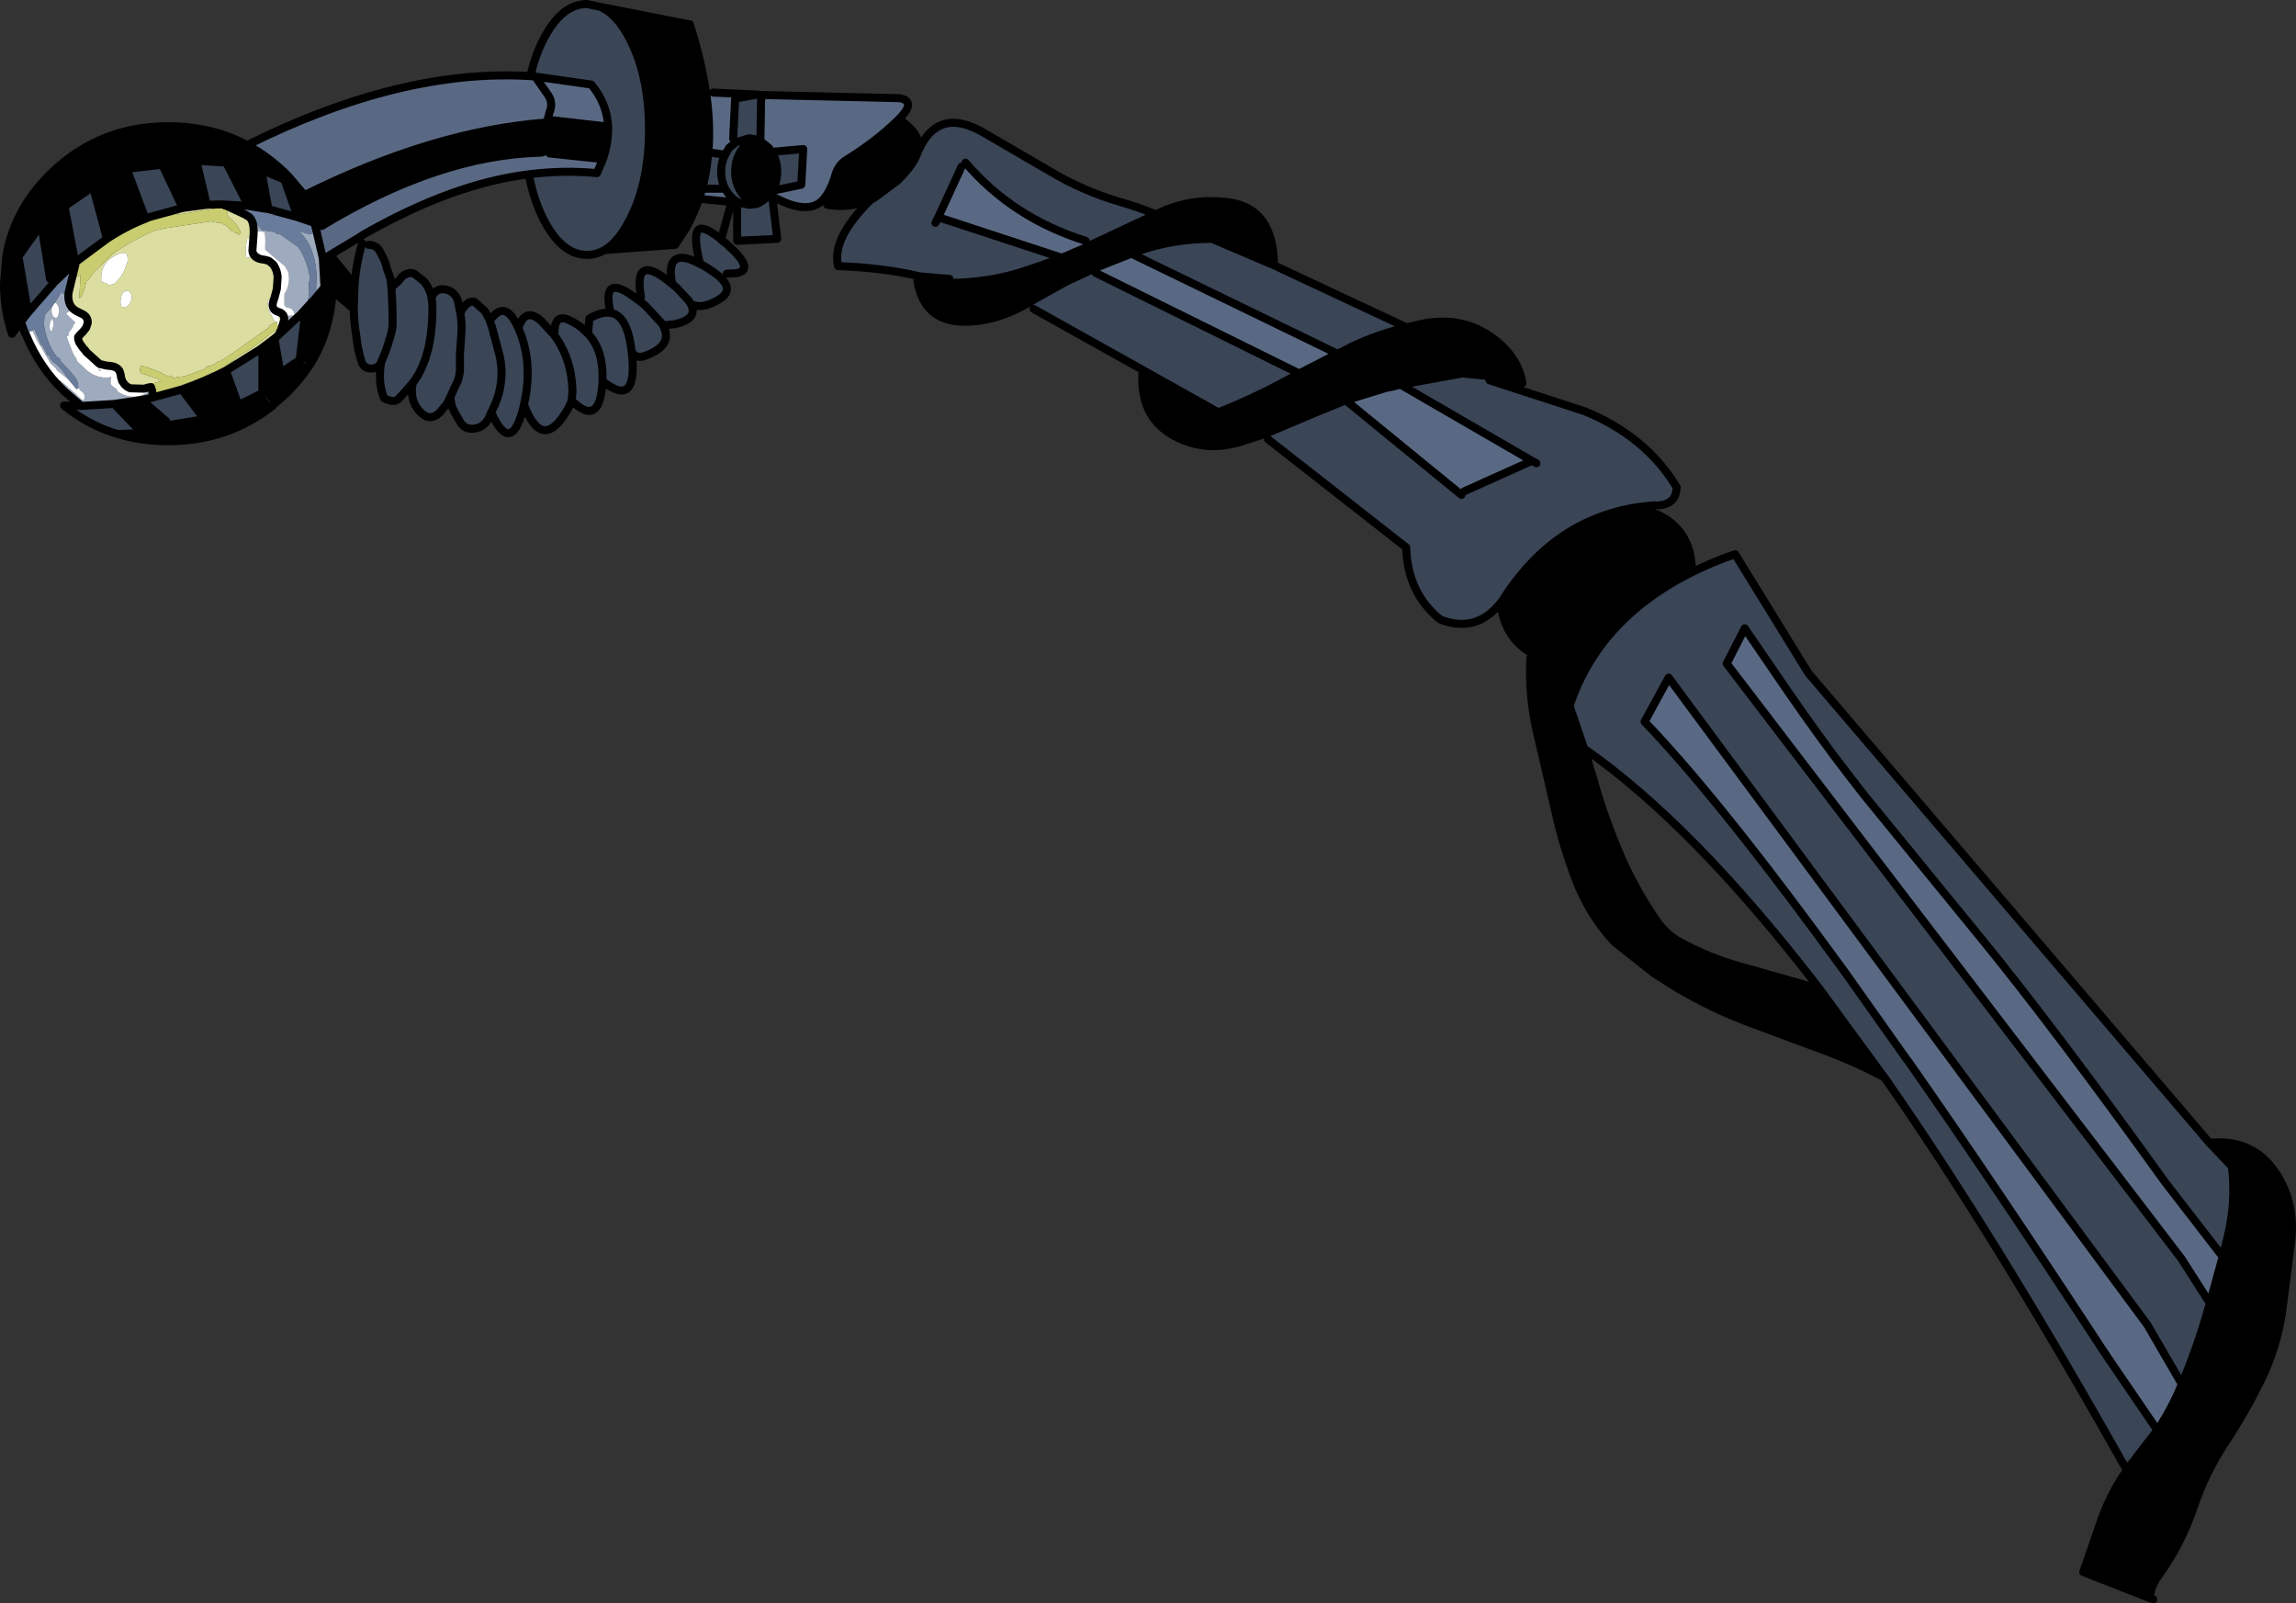 <?xml version="1.0" encoding="UTF-8" standalone="no"?>
<svg xmlns:xlink="http://www.w3.org/1999/xlink" height="200.05px" width="286.55px" xmlns="http://www.w3.org/2000/svg">
  <rect width="100%" height="100%" fill="#333333" stroke="none"/>
  <g transform="matrix(1.0, 0.0, 0.0, 1.0, 143.25, 100.0)">
    <path d="M31.55 -52.0 L39.25 -53.4 42.4 -53.1 42.6 -52.75 42.65 -52.55 46.5 -51.3 54.5 -48.7 Q62.2 -45.55 66.0 -39.2 65.95 -37.1 63.75 -36.95 L63.25 -36.95 62.65 -36.9 Q51.25 -35.85 44.5 -25.45 L44.35 -25.2 44.05 -24.8 Q41.0 -20.95 36.5 -22.7 32.4 -26.0 32.25 -31.7 L15.0 -45.2 14.75 -45.9 20.55 -48.35 24.7 -50.05 39.15 -38.25 39.5 -38.7 47.95 -42.5 31.55 -52.0 M32.3 -59.15 Q28.75 -58.3 25.55 -56.8 L23.7 -55.85 -2.05 -68.35 -1.4 -68.6 Q3.05 -70.2 8.0 -70.2 L15.75 -66.9 32.3 -59.15 M18.9 -53.4 L17.35 -52.55 Q13.2 -50.3 8.8 -48.55 L-0.65 -53.85 -14.25 -61.45 -14.7 -62.3 -14.15 -62.65 -10.1 -64.9 -6.75 -66.45 -6.5 -65.95 18.9 -53.4 M48.5 -42.2 L47.95 -42.5 48.5 -42.2 M67.9 -28.6 Q70.4 -29.85 73.3 -30.85 L82.45 -16.0 132.5 42.6 135.3 45.55 Q135.85 50.1 134.7 54.6 L134.15 56.8 127.0 47.55 Q112.9 27.95 103.9 16.95 L89.4 -0.8 87.35 -3.45 Q84.05 -7.7 79.7 -14.0 L74.5 -21.6 72.25 -17.2 129.0 57.05 132.55 62.6 132.15 64.0 Q130.85 68.45 129.05 72.7 L124.75 65.3 65.0 -15.45 62.0 -9.95 Q70.4 -1.2 83.15 16.05 L86.9 21.15 94.8 32.3 94.9 32.4 Q105.85 48.05 119.25 68.55 L119.5 68.9 119.75 69.3 126.0 78.45 123.75 81.35 121.65 82.5 Q105.7 54.15 91.95 34.45 L91.9 34.4 83.85 23.4 Q68.1 2.9 54.45 -6.6 L52.65 -11.9 52.7 -12.1 Q53.85 -15.5 55.8 -18.4 60.0 -24.65 67.9 -28.6 M-77.05 -90.5 Q-76.5 -92.95 -75.5 -94.95 -73.2 -99.5 -70.0 -99.5 L-68.35 -99.15 Q-66.2 -98.25 -64.55 -94.95 -62.25 -90.35 -62.25 -83.85 -62.25 -77.35 -64.55 -72.8 -66.0 -69.85 -67.8 -68.8 -68.85 -68.2 -70.0 -68.2 -73.2 -68.2 -75.5 -72.8 -76.7 -75.25 -77.25 -78.25 -72.95 -78.8 -68.75 -78.4 L-68.0 -80.15 Q-67.3 -82.3 -67.35 -84.2 -67.5 -87.1 -69.45 -89.45 L-76.45 -90.45 -77.05 -90.5 M-48.75 -88.2 L-48.25 -88.15 -48.35 -82.4 -48.45 -82.45 -48.85 -82.6 -49.75 -82.75 -51.4 -82.25 -49.75 -82.75 -48.85 -82.6 Q-49.8 -82.35 -50.5 -81.55 -51.5 -80.3 -51.5 -78.6 -51.5 -76.9 -50.5 -75.7 -49.8 -74.85 -48.85 -74.55 L-49.75 -74.45 -51.0 -74.7 -49.75 -74.45 -48.85 -74.55 Q-48.0 -74.85 -47.3 -75.7 L-46.95 -76.1 -46.25 -70.2 -51.25 -69.95 -51.25 -74.7 -51.0 -74.7 -51.25 -74.85 Q-51.8 -75.15 -52.25 -75.7 L-52.7 -76.35 -52.75 -76.45 -55.6 -76.45 Q-55.05 -78.6 -54.85 -80.95 L-54.5 -80.95 -52.75 -80.7 -52.25 -81.55 -51.4 -82.25 -51.75 -82.7 -51.5 -87.7 -48.75 -88.2 M-28.7 -81.05 L-28.65 -81.15 Q-26.3 -86.45 -21.15 -83.8 L-20.75 -83.6 -12.25 -78.65 Q-8.15 -76.2 -3.6 -74.85 -1.15 -74.15 1.0 -73.25 L-6.9 -69.55 -7.4 -69.3 -7.75 -69.95 Q-16.85 -72.8 -22.75 -79.7 L-23.25 -79.2 -26.15 -72.9 -26.5 -72.2 -26.15 -72.9 -10.75 -67.85 Q-13.15 -66.9 -15.65 -66.1 -19.85 -64.75 -24.7 -64.7 L-24.75 -65.2 -28.25 -65.5 -28.6 -65.55 Q-33.1 -66.6 -38.65 -66.8 -39.5 -70.25 -34.55 -75.1 L-34.15 -75.3 -31.25 -77.45 Q-29.2 -79.45 -28.7 -81.05 M-117.45 -74.45 L-118.75 -79.95 -115.0 -79.7 -112.25 -74.3 -115.5 -74.5 -117.45 -74.45 M-109.75 -73.9 L-110.65 -78.8 -107.75 -77.6 -106.1 -72.9 -109.75 -73.9 M-139.75 -61.0 L-140.95 -68.0 -138.1 -72.0 -137.0 -65.2 -136.45 -64.8 -139.75 -61.0 M-133.55 -67.5 L-134.0 -67.95 -135.2 -74.25 -131.65 -76.7 -129.9 -70.2 -133.55 -67.5 M-125.1 -72.7 L-127.25 -78.45 -127.3 -78.95 -123.0 -79.45 -120.45 -74.05 -124.65 -72.9 -125.1 -72.7 M-108.45 -58.25 L-105.75 -60.75 -105.25 -60.2 -105.85 -55.1 -108.25 -53.45 -109.0 -57.75 -108.65 -58.05 -108.45 -58.25 M-115.05 -53.75 L-110.8 -56.4 -110.5 -55.95 -110.5 -50.95 -113.5 -49.45 -115.05 -53.75 M-99.1 -61.45 L-99.0 -64.45 Q-98.8 -67.1 -98.05 -69.65 L-97.25 -69.45 Q-96.3 -69.45 -95.85 -68.65 L-95.65 -68.25 Q-95.15 -67.4 -94.95 -66.45 L-94.7 -65.75 -94.5 -65.2 -94.5 -65.1 -94.4 -64.15 -93.5 -64.95 -93.3 -65.2 Q-92.85 -65.85 -92.0 -65.95 L-91.55 -65.85 -90.35 -64.9 Q-89.6 -64.0 -89.4 -62.9 -88.95 -63.8 -88.25 -63.9 -87.0 -64.0 -86.3 -62.95 L-86.1 -62.45 -85.9 -61.45 -85.8 -60.9 Q-85.5 -61.75 -84.75 -62.25 L-84.45 -62.35 -84.05 -62.35 -82.75 -61.2 -82.2 -60.2 -81.75 -60.45 Q-80.1 -62.45 -78.6 -59.15 L-78.55 -59.1 Q-77.65 -61.8 -75.6 -59.85 L-74.05 -58.15 Q-74.15 -61.0 -72.2 -60.05 -71.35 -59.65 -70.65 -59.1 L-69.85 -58.35 -69.7 -60.25 Q-68.15 -61.15 -67.05 -60.95 -68.3 -66.3 -63.6 -62.55 L-63.25 -62.95 Q-64.3 -68.7 -59.35 -64.55 -59.9 -67.2 -58.8 -67.7 -57.9 -68.15 -55.95 -67.1 L-55.9 -67.1 -55.1 -66.65 -54.8 -66.45 -55.6 -67.9 -55.7 -68.7 -55.85 -68.9 -56.15 -69.25 Q-56.3 -69.9 -56.1 -70.55 L-55.55 -71.15 -54.8 -71.1 -54.5 -70.6 -54.05 -70.6 -53.45 -70.3 -53.25 -70.15 -53.25 -70.1 -53.3 -70.15 -53.45 -70.3 -53.3 -70.15 -53.25 -70.1 -53.25 -70.15 Q-52.3 -69.55 -51.7 -68.75 L-52.05 -69.05 -52.45 -69.45 -53.25 -70.1 -52.45 -69.45 -52.05 -69.05 -51.7 -68.75 Q-51.1 -67.85 -50.95 -66.65 -50.9 -66.25 -51.2 -65.95 L-51.25 -65.9 -51.5 -65.9 -52.55 -65.85 -53.7 -65.85 -53.9 -66.05 -54.2 -66.05 Q-51.25 -64.0 -53.5 -62.65 -55.7 -61.3 -57.05 -62.1 -56.05 -60.2 -59.05 -59.55 L-60.5 -59.4 -60.65 -59.65 -62.65 -61.8 -63.55 -62.55 -63.6 -62.55 -63.55 -62.55 -62.65 -61.8 -60.65 -59.65 -60.5 -59.4 Q-59.15 -56.9 -62.75 -55.6 -63.8 -55.2 -64.4 -56.05 L-64.45 -56.4 -64.5 -56.75 -64.4 -56.05 Q-63.6 -48.9 -68.05 -52.45 -68.35 -46.55 -71.9 -50.0 L-71.8 -51.2 Q-71.9 -55.2 -74.05 -58.15 -71.9 -55.2 -71.8 -51.2 L-71.9 -50.0 -72.25 -49.2 Q-75.5 -43.3 -77.85 -49.5 -79.4 -42.9 -81.95 -48.55 L-82.1 -48.15 Q-82.8 -46.45 -84.5 -46.5 -85.4 -46.55 -85.9 -47.5 L-86.4 -48.35 -86.85 -49.25 -87.05 -50.45 -86.95 -50.7 -86.85 -50.9 -87.05 -50.45 -87.45 -49.65 -88.35 -48.55 Q-89.65 -47.25 -90.95 -48.75 -92.15 -50.15 -91.75 -52.2 L-92.8 -51.0 -93.4 -50.35 Q-93.85 -49.85 -94.5 -50.0 L-95.0 -50.15 -95.3 -50.3 Q-96.1 -52.1 -95.7 -54.75 L-95.65 -54.9 -95.25 -55.85 Q-94.75 -57.15 -94.4 -58.5 -94.25 -59.05 -94.25 -59.7 -94.25 -61.95 -94.4 -64.15 -94.25 -61.95 -94.25 -59.7 -94.25 -59.05 -94.4 -58.5 -94.75 -57.15 -95.25 -55.85 L-95.7 -54.75 Q-96.15 -53.85 -97.25 -54.05 -97.95 -54.2 -98.15 -54.95 L-98.35 -55.65 -98.6 -56.75 -98.8 -58.2 -98.95 -59.2 -99.05 -60.2 -99.1 -61.45 M-128.6 -45.85 Q-132.25 -46.95 -135.25 -49.4 L-133.1 -49.35 -129.0 -49.6 -125.5 -45.95 -128.6 -45.85 M-89.4 -62.9 L-89.4 -62.85 -89.3 -62.2 Q-89.2 -59.4 -89.75 -56.7 L-90.15 -55.25 -90.6 -54.15 Q-91.05 -53.1 -91.75 -52.2 -91.05 -53.1 -90.6 -54.15 L-90.15 -55.25 -89.75 -56.7 Q-89.2 -59.4 -89.3 -62.2 L-89.4 -62.85 -89.4 -62.9 M-85.8 -60.9 Q-85.6 -59.85 -85.65 -58.7 L-85.85 -55.7 -85.85 -54.45 Q-85.75 -52.95 -86.5 -51.7 L-86.85 -50.9 -86.5 -51.7 Q-85.75 -52.95 -85.85 -54.45 L-85.85 -55.7 -85.65 -58.7 Q-85.6 -59.85 -85.8 -60.9 M-82.2 -60.2 L-81.85 -59.2 -81.05 -56.2 Q-80.65 -54.85 -80.65 -53.45 -80.7 -50.9 -81.85 -48.75 L-81.95 -48.55 -81.85 -48.75 Q-80.7 -50.9 -80.65 -53.45 -80.65 -54.85 -81.05 -56.2 L-81.85 -59.2 -82.2 -60.2 M-78.55 -59.1 L-78.55 -59.05 Q-76.7 -54.8 -77.8 -49.8 L-77.85 -49.55 -77.85 -49.5 -77.85 -49.55 -77.8 -49.8 Q-76.7 -54.8 -78.55 -59.05 L-78.55 -59.1 M-124.05 -50.45 L-120.55 -51.4 -117.75 -47.7 -122.25 -46.95 -122.5 -47.45 -125.6 -50.1 -124.15 -50.4 -124.05 -50.45 M-52.75 -80.7 Q-53.25 -79.75 -53.25 -78.6 -53.25 -77.4 -52.75 -76.45 -53.25 -77.4 -53.25 -78.6 -53.25 -79.75 -52.75 -80.7 M-46.95 -81.05 L-43.0 -81.4 -43.25 -76.95 -46.15 -76.35 -46.9 -76.2 Q-46.25 -77.25 -46.25 -78.6 -46.25 -80.0 -46.95 -81.05 M-59.35 -64.55 L-58.8 -64.1 -57.35 -62.55 -57.05 -62.1 -57.35 -62.55 -58.8 -64.1 -59.35 -64.55 M-69.85 -58.35 Q-67.95 -56.3 -68.05 -52.7 L-68.05 -52.45 -68.05 -52.7 Q-67.95 -56.3 -69.85 -58.35 M-67.05 -60.95 L-66.95 -60.95 Q-65.05 -60.55 -64.5 -56.75 -65.05 -60.55 -66.95 -60.95 L-67.05 -60.95 M-51.5 -65.9 L-51.2 -65.95 -51.5 -65.9 M-54.2 -66.05 L-54.8 -66.45 -54.2 -66.05" fill="#3a4556" fill-rule="evenodd" stroke="none"/>
    <path d="M46.5 -51.3 L42.65 -52.55 42.6 -52.75 42.4 -53.1 39.25 -53.4 31.55 -52.0 31.45 -52.0 31.3 -51.95 30.55 -51.75 29.75 -51.6 24.7 -50.05 20.55 -48.35 14.75 -45.9 11.7 -44.9 Q6.85 -43.4 2.8 -45.9 -1.1 -48.35 -0.65 -53.85 L8.8 -48.55 Q13.2 -50.3 17.35 -52.55 L18.9 -53.4 23.65 -55.85 23.7 -55.85 25.55 -56.8 Q28.75 -58.3 32.3 -59.15 L32.75 -58.95 34.45 -59.65 Q39.55 -60.6 43.4 -57.55 46.25 -55.3 46.75 -52.2 L46.5 -51.3 M1.0 -73.25 L1.3 -73.4 Q5.5 -75.4 10.2 -74.75 15.7 -73.95 15.75 -66.9 L8.0 -70.2 Q3.05 -70.2 -1.4 -68.6 L-2.05 -68.35 -6.7 -66.5 -6.75 -66.45 -10.1 -64.9 -14.15 -62.65 -14.7 -62.3 Q-18.75 -59.9 -22.75 -59.85 -27.9 -59.8 -28.75 -64.95 L-28.6 -65.55 -28.25 -65.5 -24.75 -65.2 -24.7 -64.7 Q-19.85 -64.75 -15.65 -66.1 -13.15 -66.9 -10.75 -67.85 L-10.35 -68.0 -7.45 -69.25 -7.4 -69.3 -6.9 -69.55 1.0 -73.25 M132.5 42.6 Q137.85 42.05 140.7 46.25 143.25 50.0 142.7 54.85 L141.55 63.8 Q140.9 68.15 138.95 72.15 136.9 76.35 134.3 80.25 131.9 83.95 130.5 88.15 128.9 92.8 126.1 96.65 125.2 97.85 125.05 99.4 L116.75 96.15 119.05 89.5 Q120.25 86.2 122.2 83.45 L123.75 81.35 126.0 78.45 Q127.65 76.0 128.8 73.3 L128.95 72.95 129.05 72.7 Q130.85 68.45 132.15 64.0 L132.55 62.6 133.0 63.3 132.55 62.6 134.15 56.8 134.7 54.6 Q135.85 50.1 135.3 45.55 L132.5 42.6 M62.75 -36.2 L63.3 -35.95 Q67.8 -34.0 67.9 -28.95 L67.9 -28.6 Q60.0 -24.65 55.8 -18.4 53.85 -15.5 52.7 -12.1 L52.65 -11.9 54.45 -6.6 55.6 -2.8 Q56.9 1.8 58.75 6.2 60.6 10.6 63.35 14.65 64.45 16.3 66.0 17.3 70.3 19.7 74.9 20.85 L83.85 23.4 91.9 34.4 91.95 34.45 Q87.95 32.3 83.3 30.65 L74.55 27.4 Q70.2 25.7 66.1 23.3 L63.25 21.5 58.25 17.55 Q55.05 14.1 53.4 9.7 51.8 5.5 50.85 1.2 L48.65 -8.3 Q47.5 -13.0 47.75 -17.95 L48.0 -18.45 Q44.45 -20.45 44.05 -24.8 L44.35 -25.2 44.5 -25.45 Q51.25 -35.85 62.65 -36.9 L62.75 -36.2 M55.0 -18.95 Q52.4 -16.6 49.1 -17.95 L48.0 -18.45 49.1 -17.95 Q52.4 -16.6 55.0 -18.95 M135.25 58.3 L134.15 56.8 135.25 58.3 M-68.35 -99.15 L-57.15 -96.95 Q-55.7 -92.35 -55.1 -88.25 -54.55 -84.35 -54.85 -80.95 -55.05 -78.6 -55.6 -76.45 L-56.0 -75.2 Q-56.65 -73.35 -57.55 -71.65 L-59.0 -69.45 -67.8 -68.8 Q-66.0 -69.85 -64.55 -72.8 -62.25 -77.35 -62.25 -83.85 -62.25 -90.35 -64.55 -94.95 -66.2 -98.25 -68.35 -99.15 M-31.05 -85.15 L-31.0 -85.1 Q-28.15 -83.15 -28.65 -81.15 L-28.7 -81.05 Q-29.2 -79.45 -31.25 -77.45 L-34.15 -75.3 -34.55 -75.1 Q-37.15 -73.95 -40.0 -74.45 L-40.6 -75.0 Q-39.55 -76.15 -38.95 -78.3 -38.6 -79.45 -37.55 -80.1 -33.9 -82.35 -31.25 -84.95 L-31.05 -85.15 M-112.25 -74.3 L-115.0 -79.7 -118.75 -79.95 -117.45 -74.45 -120.45 -74.05 -123.0 -79.45 -127.3 -78.95 -127.25 -78.45 -125.1 -72.7 Q-127.55 -71.75 -129.9 -70.2 L-131.65 -76.7 -135.2 -74.25 -134.0 -67.95 -133.55 -67.5 -134.45 -66.7 -136.45 -64.8 -137.0 -65.2 -138.1 -72.0 -140.95 -68.0 -139.75 -61.0 -140.65 -59.85 -141.75 -58.35 Q-142.75 -61.3 -142.75 -64.6 L-142.45 -68.15 Q-141.4 -74.05 -136.75 -78.5 -130.75 -84.25 -122.25 -84.25 -116.8 -84.25 -112.4 -81.9 -109.9 -80.55 -107.75 -78.5 L-107.25 -78.0 -105.25 -75.65 Q-103.95 -73.85 -103.1 -71.8 -103.95 -73.85 -105.25 -75.65 -89.3 -83.6 -75.25 -84.7 L-75.2 -84.65 -74.45 -83.95 Q-74.45 -84.5 -75.0 -84.55 L-75.0 -84.65 -74.9 -85.05 -74.8 -85.05 -67.35 -84.2 Q-67.3 -82.3 -68.0 -80.15 L-74.65 -80.85 -74.9 -81.35 Q-75.2 -81.05 -75.75 -80.95 -88.5 -80.65 -103.1 -71.8 L-103.95 -72.15 -104.0 -72.15 -104.05 -72.2 -106.1 -72.9 -107.75 -77.6 -110.65 -78.8 -109.75 -73.9 -112.25 -74.3 M-104.2 -62.4 L-102.75 -64.15 -102.95 -67.6 -102.05 -68.2 -99.0 -64.45 -99.1 -61.45 -101.75 -63.7 Q-102.0 -58.65 -104.55 -54.5 L-105.85 -55.1 -105.25 -60.2 -105.75 -60.75 -104.25 -62.4 -104.2 -62.4 M-102.75 -64.15 L-102.7 -64.2 -101.75 -65.45 -101.75 -64.6 -101.75 -63.8 -101.75 -63.7 -101.75 -63.8 -101.75 -64.6 -101.75 -65.45 -102.7 -64.2 -102.75 -64.15 M-120.55 -51.4 Q-117.7 -52.4 -115.05 -53.75 L-113.5 -49.45 -110.5 -50.95 -110.5 -55.95 -110.8 -56.4 -109.0 -57.75 -108.25 -53.45 -105.85 -55.1 -104.65 -54.4 Q-105.9 -52.45 -107.75 -50.7 L-109.2 -49.45 -110.5 -50.95 -109.25 -49.35 Q-114.75 -45.0 -122.05 -44.95 L-122.25 -44.95 -122.4 -44.95 -122.65 -44.95 Q-125.8 -45.0 -128.6 -45.85 L-125.5 -45.95 -129.0 -49.6 -125.6 -50.1 -122.5 -47.45 -122.25 -46.95 -117.75 -47.7 -120.55 -51.4 M-48.85 -82.6 L-48.45 -82.45 -48.35 -82.4 -47.3 -81.55 -46.95 -81.05 Q-46.25 -80.0 -46.25 -78.6 -46.25 -77.25 -46.9 -76.2 L-46.95 -76.1 -47.3 -75.7 Q-48.0 -74.85 -48.85 -74.55 -49.8 -74.85 -50.5 -75.7 -51.5 -76.9 -51.5 -78.6 -51.5 -80.3 -50.5 -81.55 -49.8 -82.35 -48.85 -82.6 M-74.45 -83.95 L-74.6 -82.7 -74.6 -82.45 Q-74.55 -81.75 -74.9 -81.35 -74.55 -81.75 -74.6 -82.45 L-74.6 -82.7 -74.45 -83.95" fill="#000000" fill-rule="evenodd" stroke="none"/>
    <path d="M23.7 -55.85 L23.65 -55.85 18.9 -53.4 -6.5 -65.95 -6.75 -66.45 -6.7 -66.5 -2.05 -68.35 23.7 -55.85 M24.7 -50.05 L29.75 -51.6 30.55 -51.75 31.3 -51.95 31.45 -52.0 31.55 -52.0 47.95 -42.5 39.5 -38.7 39.15 -38.25 24.7 -50.05 M126.0 78.45 L119.75 69.3 119.5 68.9 119.25 68.55 Q105.85 48.05 94.9 32.4 L94.8 32.3 86.9 21.15 83.15 16.05 Q70.4 -1.2 62.0 -9.95 L65.0 -15.45 124.75 65.3 129.05 72.7 128.95 72.95 128.8 73.3 Q127.65 76.0 126.0 78.45 M132.55 62.6 L129.0 57.05 72.25 -17.2 74.5 -21.6 79.7 -14.0 Q84.05 -7.7 87.35 -3.45 L89.4 -0.8 103.9 16.95 Q112.9 27.95 127.0 47.55 L134.15 56.8 132.55 62.6 M-55.1 -88.25 L-54.25 -88.45 -48.75 -88.2 -51.5 -87.7 -51.75 -82.7 -51.4 -82.25 -52.25 -81.55 -52.75 -80.7 -54.5 -80.95 -54.85 -80.95 Q-54.55 -84.35 -55.1 -88.25 M-48.25 -88.15 L-31.0 -87.75 Q-28.95 -87.4 -30.8 -85.4 L-31.05 -85.15 -31.25 -84.95 Q-33.9 -82.35 -37.55 -80.1 -38.6 -79.45 -38.95 -78.3 -39.55 -76.15 -40.6 -75.0 -42.5 -73.1 -46.75 -75.45 L-46.15 -76.35 -43.25 -76.95 -43.0 -81.4 -46.95 -81.05 -47.3 -81.55 -48.35 -82.4 -48.25 -88.15 M-7.4 -69.3 L-7.45 -69.25 -10.35 -68.0 -10.75 -67.85 -26.15 -72.9 -23.25 -79.2 -22.75 -79.7 Q-16.85 -72.8 -7.75 -69.95 L-7.4 -69.3 M-105.25 -75.65 L-107.25 -78.0 -107.75 -78.5 Q-109.9 -80.55 -112.4 -81.9 -93.1 -91.5 -77.05 -90.5 L-76.45 -90.45 -69.45 -89.45 Q-67.5 -87.1 -67.35 -84.2 L-74.8 -85.05 -74.7 -85.9 Q-74.15 -87.1 -74.85 -88.15 L-76.45 -90.45 -74.85 -88.15 Q-74.15 -87.1 -74.7 -85.9 L-74.9 -85.05 -75.0 -84.65 -75.25 -84.7 Q-89.3 -83.6 -105.25 -75.65 M-103.0 -67.95 L-103.85 -71.6 -103.1 -71.8 Q-88.5 -80.65 -75.75 -80.95 -75.2 -81.05 -74.9 -81.35 L-74.65 -80.85 -68.0 -80.15 -68.75 -78.4 Q-72.95 -78.8 -77.25 -78.25 -86.75 -77.1 -97.95 -70.7 L-98.0 -70.65 -98.25 -70.5 -98.3 -70.45 -102.05 -68.2 -103.0 -67.95 M-51.95 -74.8 L-56.0 -75.2 -55.6 -76.45 -52.75 -76.45 -52.7 -76.35 -52.25 -75.7 Q-51.8 -75.15 -51.25 -74.85 L-51.25 -74.7 -51.95 -74.8 M-75.2 -84.65 L-75.0 -84.55 Q-74.45 -84.5 -74.45 -83.95 L-75.2 -84.65" fill="#5a6983" fill-rule="evenodd" stroke="none"/>
    <path d="M-134.45 -66.7 L-133.55 -67.5 -129.9 -70.2 Q-127.55 -71.75 -125.1 -72.7 L-124.65 -72.9 -124.8 -72.8 -129.9 -69.8 -131.95 -68.2 -132.85 -67.2 -132.9 -67.35 -133.05 -67.4 -133.15 -67.1 -133.15 -66.9 -133.2 -66.9 -133.25 -66.85 -133.35 -66.8 Q-134.2 -66.3 -133.85 -65.45 L-133.7 -65.45 -133.3 -65.65 -133.2 -65.7 -133.35 -62.8 -133.1 -62.9 -132.7 -64.0 -132.45 -64.95 -132.4 -64.95 -132.25 -65.05 -131.55 -66.0 -129.15 -68.35 Q-126.7 -70.05 -124.0 -71.2 L-122.8 -71.5 -116.8 -72.4 -116.75 -72.4 -116.7 -72.3 -115.5 -72.15 -115.35 -72.0 Q-114.75 -71.8 -114.45 -71.2 L-114.3 -71.2 -114.25 -71.25 -114.2 -71.25 -113.95 -70.95 -113.8 -70.95 -113.75 -70.95 -113.75 -71.0 -113.65 -70.9 -113.5 -70.7 -113.25 -70.8 -113.25 -71.15 Q-113.85 -72.35 -114.95 -73.1 L-114.9 -73.15 -114.85 -73.15 -114.85 -73.35 Q-114.75 -73.75 -114.95 -74.1 L-115.15 -74.15 -115.25 -74.15 -121.2 -73.2 -121.3 -73.35 -121.4 -73.4 Q-121.95 -73.05 -122.6 -73.05 L-122.65 -73.1 -122.7 -73.2 -124.45 -72.7 -124.5 -72.75 -124.55 -72.85 -124.65 -72.9 -120.45 -74.05 -117.45 -74.45 -115.5 -74.5 -115.15 -74.35 -114.95 -74.3 -112.6 -73.2 -112.3 -73.0 -112.25 -73.0 Q-111.5 -72.5 -111.6 -70.75 L-111.75 -68.7 Q-111.65 -67.7 -110.25 -67.6 L-109.7 -67.45 -109.05 -66.85 Q-108.65 -66.2 -108.6 -65.45 L-108.7 -63.95 -109.0 -63.45 -109.0 -63.0 -109.0 -62.8 -109.05 -62.7 -109.2 -62.2 Q-109.35 -61.35 -108.55 -61.1 -107.65 -60.85 -107.8 -60.0 L-108.15 -58.9 -108.45 -58.25 -108.65 -58.05 -109.0 -57.75 -110.8 -56.4 -115.05 -53.75 Q-117.7 -52.4 -120.55 -51.4 L-124.05 -50.45 -124.25 -51.2 -124.4 -51.7 -124.45 -51.7 -124.75 -51.65 -125.25 -51.5 -127.0 -51.55 -127.75 -52.35 -127.95 -52.4 -128.0 -52.45 -128.15 -52.95 -128.2 -53.3 -128.3 -53.75 -128.35 -53.75 Q-128.65 -54.2 -129.25 -54.3 L-129.5 -54.35 -129.7 -54.35 -129.9 -54.45 -130.0 -54.4 -130.05 -54.4 -130.25 -54.65 -130.8 -54.9 -131.8 -55.85 -132.4 -56.4 -133.5 -57.85 -133.5 -57.95 -133.2 -58.3 -132.9 -58.6 -132.85 -58.45 -132.7 -58.45 -132.65 -58.45 -132.5 -59.1 -132.3 -59.7 Q-132.25 -60.5 -133.05 -60.85 L-133.45 -61.05 Q-134.9 -61.65 -134.7 -63.45 L-133.85 -66.95 -134.45 -66.7 M-108.55 -59.15 Q-108.0 -60.6 -109.4 -61.7 L-109.45 -62.55 -109.85 -62.55 -109.8 -61.6 -109.6 -61.1 -108.9 -59.8 -109.55 -59.4 -109.65 -59.3 -109.75 -59.1 -114.4 -55.8 -115.75 -54.95 -116.05 -54.9 Q-116.6 -54.35 -117.4 -54.3 L-117.75 -53.95 -118.85 -53.55 Q-120.0 -53.0 -121.15 -52.95 L-121.35 -52.9 -121.65 -52.8 -121.8 -53.1 -121.9 -53.15 Q-122.1 -52.95 -122.3 -53.05 -123.9 -53.95 -125.65 -54.4 L-125.65 -54.35 -125.8 -54.05 -125.75 -53.65 -125.7 -53.45 -124.95 -53.2 -124.85 -53.15 -123.5 -52.7 -123.4 -52.65 -123.15 -52.45 -123.4 -52.4 -124.2 -52.15 -124.25 -52.15 -124.25 -52.05 -124.2 -51.3 -123.9 -51.15 Q-123.4 -50.75 -122.6 -51.15 L-121.15 -51.75 -117.65 -53.0 -117.25 -53.4 -116.45 -53.55 -114.25 -54.9 -113.75 -55.4 Q-111.4 -56.7 -109.4 -58.45 L-108.65 -58.9 -108.6 -59.0 -108.55 -59.15 M-111.7 -70.2 L-112.4 -70.2 Q-112.7 -69.0 -112.5 -67.8 L-112.05 -67.9 -112.05 -68.25 -112.0 -68.35 -112.0 -68.4 -111.75 -69.8 -111.7 -70.2 M-127.15 -63.7 L-127.55 -63.7 -127.9 -63.5 Q-128.4 -62.65 -128.1 -61.7 L-127.5 -61.7 -127.25 -61.9 Q-126.4 -62.8 -127.15 -63.7 M-127.9 -68.45 L-128.35 -68.35 Q-130.85 -67.4 -130.6 -64.8 L-129.9 -64.65 -129.75 -64.45 -129.45 -64.45 -129.2 -64.55 -129.05 -64.55 -129.0 -64.6 Q-127.95 -65.5 -127.55 -66.75 L-127.5 -66.85 Q-127.15 -67.6 -127.45 -68.35 L-127.55 -68.4 -127.9 -68.45" fill="#dbdea0" fill-rule="evenodd" stroke="none"/>
    <path d="M-112.25 -74.3 L-109.75 -73.9 -106.1 -72.9 -104.05 -72.2 -104.0 -72.15 -103.85 -71.6 -103.0 -67.95 -102.95 -67.6 -102.75 -64.15 -104.2 -62.4 -104.2 -62.5 Q-103.7 -63.35 -103.8 -64.25 L-103.75 -65.15 Q-103.7 -67.1 -104.4 -68.9 -104.95 -70.25 -106.0 -71.2 L-104.75 -70.8 -104.3 -70.85 -104.25 -70.9 -104.2 -71.1 -104.15 -71.45 -104.25 -71.75 -104.3 -71.85 -105.35 -72.25 Q-107.2 -73.1 -109.25 -73.15 L-112.4 -74.15 -112.4 -74.1 -112.55 -73.8 -112.55 -73.6 -112.45 -73.2 -112.6 -73.2 -114.95 -74.3 -115.0 -74.35 -115.15 -74.4 -115.15 -74.35 -115.5 -74.5 -112.25 -74.3 M-140.65 -59.85 L-139.75 -61.0 -136.45 -64.8 -134.45 -66.7 -133.85 -66.95 -134.7 -63.45 Q-134.9 -61.65 -133.45 -61.05 L-133.05 -60.85 Q-132.25 -60.5 -132.3 -59.7 L-132.5 -59.1 -132.9 -58.6 -133.2 -58.3 -133.5 -57.95 -133.2 -58.65 -132.5 -59.8 -132.5 -59.9 -132.5 -59.95 -132.5 -60.05 -132.65 -60.15 Q-133.45 -60.8 -134.35 -61.15 L-134.65 -61.15 -135.0 -60.9 -134.8 -60.65 -133.85 -59.75 -134.0 -59.55 -134.15 -59.45 -134.15 -59.4 -134.15 -59.3 -134.15 -59.2 -134.45 -58.8 -134.65 -58.55 -134.65 -58.45 -134.65 -58.2 -134.9 -58.0 -134.8 -57.6 -134.2 -56.05 -134.0 -55.65 -133.75 -55.3 -133.65 -55.0 -133.6 -54.9 -132.85 -54.2 Q-131.35 -52.6 -129.35 -52.95 L-129.45 -52.6 -129.45 -52.05 -129.25 -51.85 -128.65 -51.4 -128.65 -51.3 -128.65 -51.2 Q-126.75 -49.9 -124.9 -51.0 -125.35 -51.4 -126.05 -51.3 -127.3 -51.1 -128.25 -52.15 L-128.2 -53.0 -128.2 -53.3 -128.15 -52.95 -128.0 -52.45 -127.95 -52.4 Q-127.65 -51.8 -127.0 -51.55 L-125.25 -51.5 -124.75 -51.65 -124.45 -51.7 -124.4 -51.7 -124.25 -51.2 -124.15 -50.4 -125.6 -50.1 -129.0 -49.6 -133.1 -49.35 -135.25 -51.2 Q-138.25 -54.05 -140.0 -58.2 L-139.95 -58.2 -139.9 -58.25 -139.6 -58.6 -139.0 -56.9 -137.25 -53.9 -136.0 -52.7 -136.0 -52.65 -135.95 -52.55 -135.75 -52.5 -134.75 -51.7 -134.75 -51.65 -134.7 -51.55 -134.5 -51.5 Q-134.3 -51.2 -133.95 -51.0 L-133.45 -50.5 -132.95 -50.05 -132.75 -50.15 Q-132.5 -50.9 -133.2 -51.25 L-133.25 -51.35 -133.3 -51.45 -133.5 -51.55 Q-133.4 -52.6 -134.25 -53.35 L-134.6 -53.8 -135.7 -54.95 Q-135.75 -55.35 -136.15 -55.45 -137.55 -57.35 -137.8 -59.75 L-137.75 -59.85 -137.7 -60.45 -137.55 -60.95 -137.45 -60.95 -137.4 -61.0 Q-136.3 -62.25 -135.5 -63.7 L-135.45 -63.3 -135.3 -63.3 -135.25 -63.35 -135.15 -63.55 Q-134.7 -64.05 -134.85 -64.65 -134.5 -65.15 -134.8 -65.7 L-134.9 -65.7 -135.0 -65.7 -135.25 -65.55 Q-135.7 -64.5 -136.7 -63.95 L-138.25 -61.85 -138.9 -61.2 Q-140.4 -60.15 -140.15 -58.5 L-140.65 -59.85 M-112.45 -73.2 L-112.3 -73.15 -112.15 -73.0 -111.95 -72.8 -111.55 -72.7 -111.55 -72.65 Q-111.55 -72.15 -111.2 -71.95 L-110.75 -71.55 -110.7 -71.45 -110.65 -71.45 -110.6 -71.3 -108.95 -71.05 -108.7 -70.8 Q-108.25 -70.85 -107.95 -70.55 L-107.85 -70.45 -106.05 -69.2 -105.7 -68.65 Q-104.8 -67.05 -104.55 -65.15 L-104.7 -64.8 -104.7 -63.95 -104.65 -63.6 -104.85 -62.05 -104.7 -62.05 -104.65 -62.05 -104.65 -62.15 -104.45 -62.3 -104.25 -62.4 -105.75 -60.75 -108.45 -58.25 -108.15 -58.9 -107.8 -60.0 Q-107.65 -60.85 -108.55 -61.1 -109.35 -61.35 -109.2 -62.2 L-109.05 -62.7 -109.0 -62.8 -109.0 -61.7 -107.75 -60.85 -107.75 -60.75 -107.7 -60.65 -107.7 -60.55 -106.5 -60.65 Q-106.5 -61.55 -107.5 -61.65 L-107.65 -61.8 -107.75 -61.9 -107.75 -62.4 -107.75 -63.3 Q-106.9 -64.65 -107.3 -66.15 L-107.7 -66.8 -110.15 -68.85 -110.15 -69.3 Q-110.1 -70.2 -110.2 -71.0 L-110.35 -71.05 -110.75 -71.15 -111.05 -71.15 -111.4 -70.9 -111.4 -70.4 -111.4 -68.7 -111.15 -68.55 -109.7 -67.45 -110.25 -67.6 Q-111.65 -67.7 -111.75 -68.7 L-111.6 -70.75 Q-111.5 -72.5 -112.25 -73.0 L-112.3 -73.1 -112.45 -73.2 M-109.05 -66.85 L-108.75 -66.55 -108.65 -66.1 -108.6 -65.9 -108.5 -65.8 -108.5 -65.7 -108.5 -65.25 -108.5 -64.5 -108.65 -64.2 -108.7 -63.95 -108.6 -65.45 Q-108.65 -66.2 -109.05 -66.85 M-136.4 -62.2 L-136.45 -62.15 Q-137.1 -61.4 -136.6 -60.45 L-136.45 -60.45 -136.4 -60.4 -136.35 -60.3 -136.1 -60.4 -136.05 -60.5 Q-135.6 -61.45 -136.25 -62.2 L-136.4 -62.2 M-130.05 -54.4 L-130.0 -54.4 -129.7 -54.35 -129.5 -54.35 -129.25 -54.3 Q-128.65 -54.2 -128.35 -53.75 L-129.5 -53.95 -129.75 -54.15 -130.05 -54.4 M-136.8 -60.2 L-136.85 -60.1 Q-137.2 -59.45 -136.95 -58.7 L-136.8 -58.7 -136.75 -58.7 -136.75 -58.8 Q-136.45 -59.5 -136.7 -60.2 L-136.8 -60.2 M-134.7 -52.65 L-136.15 -53.8 -136.2 -53.9 -136.3 -54.1 -136.4 -54.15 -136.95 -54.7 -138.15 -56.75 -138.45 -57.2 -138.65 -57.6 -138.7 -57.7 -139.2 -58.75 -139.0 -59.05 -138.1 -56.95 -137.9 -56.85 -137.35 -55.7 -137.2 -55.7 -137.15 -55.7 -136.85 -55.05 -136.65 -55.0 -136.65 -54.9 -136.6 -54.8 -136.45 -54.75 -136.0 -54.35 -135.55 -53.9 -134.7 -52.65 M-130.6 -53.75 L-130.75 -53.7 -131.1 -54.0 -130.6 -53.75" fill="#9eaabe" fill-rule="evenodd" stroke="none"/>
    <path d="M-115.15 -74.35 L-115.15 -74.4 -115.0 -74.35 -114.95 -74.3 -115.15 -74.35 M-112.6 -73.2 L-112.45 -73.2 -112.3 -73.1 -112.25 -73.0 -112.3 -73.0 -112.6 -73.2 M-109.7 -67.45 L-111.15 -68.55 -111.4 -68.7 -111.4 -70.4 -111.4 -70.9 -111.05 -71.15 -110.75 -71.15 -110.35 -71.05 -110.2 -71.0 Q-110.1 -70.2 -110.15 -69.3 L-110.15 -68.85 -107.7 -66.8 -107.3 -66.15 Q-106.9 -64.65 -107.75 -63.3 L-107.75 -62.4 -107.75 -61.9 -107.65 -61.8 -107.5 -61.65 Q-106.5 -61.55 -106.5 -60.65 L-107.7 -60.55 -107.7 -60.65 -107.75 -60.75 -107.75 -60.85 -109.0 -61.7 -109.0 -62.8 -108.7 -63.95 -109.0 -62.8 -109.0 -63.0 -109.0 -63.45 -108.7 -63.95 -108.65 -64.2 -108.5 -64.5 -108.5 -65.25 -108.5 -65.7 -108.5 -65.8 -108.6 -65.9 -108.65 -66.1 -108.75 -66.55 -109.05 -66.85 -109.7 -67.45 -109.15 -67.0 -109.05 -66.85 -109.15 -67.0 -109.7 -67.45 M-108.9 -59.8 L-109.6 -61.1 -109.8 -61.6 -109.85 -62.55 -109.45 -62.55 -109.4 -61.7 Q-108.0 -60.6 -108.55 -59.15 L-108.7 -59.85 -108.8 -59.9 -108.9 -59.8 M-111.7 -70.2 L-111.75 -69.8 -112.0 -68.4 -112.0 -68.35 -112.05 -68.25 -112.05 -67.9 -112.5 -67.8 Q-112.7 -69.0 -112.4 -70.2 L-111.7 -70.2 M-127.9 -68.45 L-127.55 -68.4 -127.45 -68.35 Q-127.15 -67.6 -127.5 -66.85 L-127.55 -66.75 Q-127.95 -65.5 -129.0 -64.6 L-129.05 -64.55 -129.2 -64.55 -129.45 -64.45 -129.75 -64.45 -129.9 -64.65 -130.6 -64.8 Q-130.85 -67.4 -128.35 -68.35 L-127.9 -68.45 M-127.15 -63.7 Q-126.4 -62.8 -127.25 -61.9 L-127.5 -61.7 -128.1 -61.7 Q-128.4 -62.65 -127.9 -63.5 L-127.55 -63.7 -127.15 -63.7 M-133.5 -51.55 L-133.3 -51.45 -133.25 -51.35 -133.2 -51.25 Q-132.5 -50.9 -132.75 -50.15 L-132.95 -50.05 -133.45 -50.5 -133.95 -51.0 Q-134.3 -51.2 -134.5 -51.5 L-134.7 -51.55 -134.75 -51.65 -134.75 -51.7 -135.75 -52.5 -135.95 -52.55 -136.0 -52.65 -136.0 -52.7 -137.25 -53.9 -139.0 -56.9 -139.6 -58.6 -139.45 -58.7 -139.25 -58.7 -139.2 -58.75 -138.7 -57.7 -138.65 -57.6 -138.45 -57.2 -138.15 -56.75 -136.95 -54.7 -136.4 -54.15 -136.3 -54.1 -136.2 -53.9 -136.15 -53.8 -134.7 -52.65 -133.7 -51.45 -133.5 -51.55 M-136.4 -62.2 L-136.25 -62.2 Q-135.6 -61.45 -136.05 -60.5 L-136.1 -60.4 -136.35 -60.3 -136.4 -60.4 -136.45 -60.45 -136.6 -60.45 Q-137.1 -61.4 -136.45 -62.15 L-136.4 -62.2 M-133.5 -57.95 L-133.5 -57.85 -132.4 -56.4 -131.8 -55.85 -130.8 -54.9 -130.25 -54.65 -130.05 -54.4 -130.65 -54.55 -130.75 -54.55 -130.9 -54.65 -132.5 -56.1 -132.5 -56.15 -132.9 -56.6 -133.35 -57.25 -133.5 -57.7 -133.5 -57.85 -133.5 -57.7 -133.35 -57.25 -132.9 -56.6 -132.5 -56.15 -132.5 -56.1 -130.9 -54.65 -130.75 -54.55 -130.65 -54.55 -130.05 -54.4 -129.75 -54.15 -129.5 -53.95 -128.35 -53.75 -128.3 -53.75 -128.2 -53.3 -128.2 -53.0 -128.25 -52.15 Q-127.3 -51.1 -126.05 -51.3 -125.35 -51.4 -124.9 -51.0 -126.75 -49.9 -128.65 -51.2 L-128.65 -51.3 -128.65 -51.4 -129.25 -51.85 -129.45 -52.05 -129.45 -52.6 -129.35 -52.95 Q-131.35 -52.6 -132.85 -54.2 L-133.6 -54.9 -133.65 -55.0 -133.75 -55.3 -134.0 -55.65 -134.2 -56.05 -134.8 -57.6 -134.9 -58.0 -134.65 -58.2 -134.65 -58.45 -134.65 -58.55 -134.45 -58.8 -134.15 -59.2 -134.15 -59.3 -134.15 -59.4 -134.15 -59.45 -134.0 -59.55 -133.85 -59.75 -134.8 -60.65 -135.0 -60.9 -134.65 -61.15 -134.35 -61.15 Q-133.45 -60.8 -132.65 -60.15 L-132.5 -60.05 -132.5 -59.95 -132.5 -59.9 -132.5 -59.8 -133.2 -58.65 -133.5 -57.95 M-128.2 -53.3 L-128.35 -53.75 -128.2 -53.3 M-136.8 -60.2 L-136.7 -60.2 Q-136.45 -59.5 -136.75 -58.8 L-136.75 -58.7 -136.8 -58.7 -136.95 -58.7 Q-137.2 -59.45 -136.85 -60.1 L-136.8 -60.2 M-130.6 -53.75 L-131.1 -54.0 -130.75 -53.7 -130.6 -53.75" fill="#ffffff" fill-rule="evenodd" stroke="none"/>
    <path d="M-112.45 -73.2 L-112.55 -73.6 -112.55 -73.8 -112.4 -74.1 -112.4 -74.15 -109.25 -73.15 Q-107.2 -73.1 -105.35 -72.25 L-104.3 -71.85 -104.25 -71.75 -104.15 -71.45 -104.2 -71.1 -104.25 -70.9 -104.3 -70.85 -104.75 -70.8 -106.0 -71.2 Q-104.95 -70.25 -104.4 -68.9 -103.7 -67.1 -103.75 -65.15 L-103.8 -64.25 Q-103.7 -63.35 -104.2 -62.5 L-104.2 -62.4 -104.25 -62.4 -104.45 -62.3 -104.65 -62.15 -104.65 -62.05 -104.7 -62.05 -104.85 -62.05 -104.65 -63.6 -104.7 -63.95 -104.7 -64.8 -104.55 -65.15 Q-104.8 -67.05 -105.7 -68.65 L-106.05 -69.2 -107.85 -70.45 -107.95 -70.55 Q-108.25 -70.85 -108.7 -70.8 L-108.95 -71.05 -110.6 -71.3 -110.65 -71.45 -110.7 -71.45 -110.75 -71.55 -111.2 -71.95 Q-111.55 -72.15 -111.55 -72.65 L-111.55 -72.7 -111.95 -72.8 -112.15 -73.0 -112.3 -73.15 -112.45 -73.2 M-140.0 -58.2 L-140.1 -58.2 -140.15 -58.5 Q-140.4 -60.15 -138.9 -61.2 L-138.25 -61.85 -136.7 -63.95 Q-135.7 -64.5 -135.25 -65.55 L-135.0 -65.7 -134.9 -65.7 -134.8 -65.7 Q-134.5 -65.15 -134.85 -64.65 -134.7 -64.05 -135.15 -63.55 L-135.25 -63.35 -135.3 -63.3 -135.45 -63.3 -135.5 -63.7 Q-136.3 -62.25 -137.4 -61.0 L-137.45 -60.95 -137.55 -60.95 -137.7 -60.45 -137.75 -59.85 -137.8 -59.75 Q-137.55 -57.35 -136.15 -55.45 -135.75 -55.35 -135.7 -54.95 L-134.6 -53.8 -134.25 -53.35 Q-133.4 -52.6 -133.5 -51.55 L-133.7 -51.45 -134.7 -52.65 -135.55 -53.9 -136.0 -54.35 -136.45 -54.75 -136.6 -54.8 -136.65 -54.9 -136.65 -55.0 -136.85 -55.05 -137.15 -55.7 -137.2 -55.7 -137.35 -55.7 -137.9 -56.85 -138.1 -56.95 -139.0 -59.05 -139.2 -58.75 -139.25 -58.7 -139.45 -58.7 -139.6 -58.6 -139.9 -58.25 -139.95 -58.2 -140.0 -58.2 -140.15 -58.5 -140.0 -58.2 M-132.5 -59.1 L-132.65 -58.45 -132.7 -58.45 -132.85 -58.45 -132.9 -58.6 -132.5 -59.1 M-130.0 -54.4 L-129.9 -54.45 -129.7 -54.35 -130.0 -54.4 M-127.95 -52.4 L-127.75 -52.35 -127.0 -51.55 Q-127.65 -51.8 -127.95 -52.4" fill="#6a7c9b" fill-rule="evenodd" stroke="none"/>
    <path d="M-108.55 -59.15 L-108.6 -59.0 -108.65 -58.9 -109.4 -58.45 Q-111.4 -56.7 -113.75 -55.4 L-114.25 -54.9 -116.45 -53.55 -117.25 -53.4 -117.65 -53.0 -121.15 -51.75 -122.6 -51.15 Q-123.4 -50.75 -123.9 -51.15 L-124.2 -51.3 -124.25 -52.05 -124.25 -52.15 -124.2 -52.15 -123.4 -52.4 -123.15 -52.45 -123.4 -52.65 -123.5 -52.7 -124.85 -53.15 -124.95 -53.2 -125.7 -53.45 -125.75 -53.65 -125.8 -54.05 -125.65 -54.35 -125.65 -54.4 Q-123.9 -53.95 -122.3 -53.05 -122.1 -52.95 -121.9 -53.15 L-121.8 -53.1 -121.65 -52.8 -121.35 -52.9 -121.15 -52.95 Q-120.0 -53.0 -118.85 -53.55 L-117.75 -53.95 -117.4 -54.3 Q-116.6 -54.35 -116.05 -54.9 L-115.75 -54.95 -114.4 -55.8 -109.75 -59.1 -109.65 -59.3 -109.55 -59.4 -108.9 -59.8 -108.8 -59.9 -108.7 -59.85 -108.55 -59.15 M-124.65 -72.9 L-124.55 -72.85 -124.5 -72.75 -124.45 -72.7 -122.7 -73.2 -122.65 -73.1 -122.6 -73.05 Q-121.95 -73.05 -121.4 -73.4 L-121.3 -73.35 -121.2 -73.2 -115.25 -74.15 -115.15 -74.15 -114.95 -74.1 Q-114.75 -73.75 -114.85 -73.35 L-114.85 -73.15 -114.9 -73.15 -114.95 -73.1 Q-113.85 -72.35 -113.25 -71.15 L-113.25 -70.8 -113.5 -70.7 -113.65 -70.9 -113.75 -71.0 -113.75 -70.95 -113.8 -70.95 -113.95 -70.95 -114.2 -71.25 -114.25 -71.25 -114.3 -71.2 -114.45 -71.2 Q-114.75 -71.8 -115.35 -72.0 L-115.5 -72.15 -116.7 -72.3 -116.75 -72.4 -116.8 -72.4 -122.8 -71.5 -124.0 -71.2 Q-126.7 -70.05 -129.15 -68.35 L-131.55 -66.0 -132.25 -65.05 -132.4 -64.95 -132.45 -64.95 -132.7 -64.0 -133.1 -62.9 -133.35 -62.8 -133.2 -65.7 -133.3 -65.65 -133.7 -65.45 -133.85 -65.45 Q-134.2 -66.3 -133.35 -66.8 L-133.25 -66.85 -133.2 -66.9 -133.15 -66.9 -133.15 -67.1 -133.05 -67.4 -132.9 -67.35 -132.85 -67.2 -131.95 -68.2 -129.9 -69.8 -124.8 -72.8 -124.65 -72.9" fill="#c9cd70" fill-rule="evenodd" stroke="none"/>
    <path d="M31.55 -52.0 L39.25 -53.4 42.4 -53.1 42.6 -52.75 42.65 -52.55 46.5 -51.3 54.5 -48.7 Q62.2 -45.55 66.0 -39.2 65.95 -37.1 63.75 -36.95 M46.75 -52.2 Q46.25 -55.3 43.4 -57.55 39.55 -60.6 34.45 -59.65 L32.3 -59.15 Q28.75 -58.3 25.55 -56.8 L23.7 -55.85 23.65 -55.85 18.9 -53.4 17.35 -52.55 Q13.2 -50.3 8.8 -48.55 L-0.65 -53.85 Q-1.1 -48.35 2.8 -45.9 6.85 -43.4 11.7 -44.9 L14.75 -45.9 20.55 -48.35 24.7 -50.05 29.75 -51.6 30.55 -51.75 31.3 -51.95 31.45 -52.0 31.55 -52.0 47.95 -42.5 48.5 -42.2 M32.75 -58.95 L32.3 -59.15 15.75 -66.9 8.0 -70.2 Q3.05 -70.2 -1.4 -68.6 L-2.05 -68.35 23.7 -55.85 M1.0 -73.25 L1.3 -73.4 Q5.5 -75.4 10.2 -74.75 15.7 -73.95 15.75 -66.9 M39.5 -38.7 L47.95 -42.5 M44.05 -24.8 Q41.0 -20.95 36.5 -22.7 32.4 -26.0 32.25 -31.7 L15.0 -45.2 M67.9 -28.6 Q70.4 -29.85 73.3 -30.85 L82.45 -16.0 132.5 42.6 Q137.85 42.05 140.7 46.25 143.25 50.0 142.7 54.85 L141.55 63.8 Q140.9 68.15 138.95 72.15 136.9 76.35 134.3 80.25 131.9 83.95 130.5 88.15 128.9 92.8 126.1 96.65 125.2 97.85 125.05 99.4 L125.5 99.55 M62.75 -36.2 L63.3 -35.95 Q67.8 -34.0 67.9 -28.95 L67.9 -28.6 Q60.0 -24.65 55.8 -18.4 53.85 -15.5 52.7 -12.1 L52.65 -11.9 54.45 -6.6 Q68.1 2.9 83.85 23.4 L91.9 34.4 91.95 34.45 Q105.7 54.15 121.65 82.5 L122.2 83.45 Q120.25 86.2 119.05 89.5 L116.75 96.15 125.05 99.4 M123.75 81.35 L126.0 78.45 119.75 69.3 119.5 68.9 119.25 68.55 Q105.85 48.05 94.9 32.4 L94.8 32.3 86.9 21.15 83.15 16.05 Q70.4 -1.2 62.0 -9.95 L65.0 -15.45 124.75 65.3 129.05 72.7 Q130.85 68.45 132.15 64.0 L132.55 62.6 129.0 57.05 72.25 -17.2 74.5 -21.6 79.7 -14.0 Q84.05 -7.7 87.35 -3.45 L89.4 -0.8 103.9 16.95 Q112.9 27.95 127.0 47.55 L134.15 56.8 134.7 54.6 Q135.85 50.1 135.3 45.55 L132.5 42.6 M63.25 -36.95 L62.65 -36.9 Q51.25 -35.85 44.5 -25.45 L44.35 -25.2 44.05 -24.8 Q44.45 -20.45 48.0 -18.45 L49.1 -17.95 Q52.4 -16.6 55.0 -18.95 M91.95 34.45 Q87.95 32.3 83.3 30.65 L74.55 27.4 Q70.2 25.7 66.1 23.3 L63.25 21.5 58.25 17.55 Q55.05 14.1 53.4 9.7 51.8 5.5 50.85 1.2 L48.65 -8.3 Q47.5 -13.0 47.75 -17.95 M83.85 23.4 L74.9 20.85 Q70.3 19.7 66.0 17.3 64.45 16.3 63.35 14.65 60.6 10.6 58.75 6.2 56.9 1.8 55.6 -2.8 L54.45 -6.6 M24.7 -50.05 L39.15 -38.25 M123.75 81.35 L122.2 83.45 M134.15 56.8 L135.25 58.3 M129.05 72.7 L128.95 72.95 128.8 73.3 Q127.65 76.0 126.0 78.45 M132.55 62.6 L133.0 63.3 M132.55 62.6 L134.15 56.8 M-77.05 -90.5 Q-76.5 -92.95 -75.5 -94.95 -73.2 -99.5 -70.0 -99.5 L-68.35 -99.15 -57.15 -96.95 Q-55.7 -92.35 -55.1 -88.25 -54.55 -84.35 -54.85 -80.95 -55.05 -78.6 -55.6 -76.45 L-52.75 -76.45 Q-53.25 -77.4 -53.25 -78.6 -53.25 -79.75 -52.75 -80.7 L-52.25 -81.55 -51.4 -82.25 -49.75 -82.75 -48.85 -82.6 -48.45 -82.45 -48.35 -82.4 -48.25 -88.15 -31.0 -87.75 Q-28.95 -87.4 -30.8 -85.4 L-31.05 -85.15 -31.0 -85.1 Q-28.15 -83.15 -28.65 -81.15 L-28.7 -81.05 -28.65 -81.15 Q-26.3 -86.45 -21.15 -83.8 L-20.75 -83.6 -12.25 -78.65 Q-8.15 -76.2 -3.6 -74.85 -1.15 -74.15 1.0 -73.25 L-6.9 -69.55 -7.4 -69.3 -7.45 -69.25 -10.35 -68.0 -10.75 -67.85 Q-13.15 -66.9 -15.65 -66.1 -19.85 -64.75 -24.7 -64.7 M-54.25 -88.45 L-48.75 -88.2 -48.25 -88.15 M-24.75 -65.2 L-28.25 -65.5 -28.6 -65.55 Q-33.1 -66.6 -38.65 -66.8 -39.5 -70.25 -34.55 -75.1 L-34.15 -75.3 -31.25 -77.45 Q-29.2 -79.45 -28.7 -81.05 M-28.75 -64.95 Q-27.9 -59.8 -22.75 -59.85 -18.75 -59.9 -14.7 -62.3 L-14.15 -62.65 -10.1 -64.9 -6.75 -66.45 -6.7 -66.5 -2.05 -68.35 M-117.45 -74.45 L-118.75 -79.95 -115.0 -79.7 -112.25 -74.3 -109.75 -73.9 -110.65 -78.8 -107.75 -77.6 -106.1 -72.9 -104.05 -72.2 -104.0 -72.15 -103.95 -72.15 -103.1 -71.8 Q-103.95 -73.85 -105.25 -75.65 L-107.25 -78.0 -107.75 -78.5 Q-109.9 -80.55 -112.4 -81.9 -116.8 -84.25 -122.25 -84.25 -130.75 -84.25 -136.75 -78.5 -141.4 -74.05 -142.45 -68.15 L-142.75 -64.6 Q-142.75 -61.3 -141.75 -58.35 L-140.65 -59.85 -139.75 -61.0 -140.95 -68.0 -138.1 -72.0 -137.0 -65.2 M-136.45 -64.8 L-134.45 -66.7 -133.55 -67.5 -129.9 -70.2 Q-127.55 -71.75 -125.1 -72.7 L-127.25 -78.45 M-134.0 -67.95 L-135.2 -74.25 -131.65 -76.7 -129.9 -70.2 M-127.3 -78.95 L-123.0 -79.45 -120.45 -74.05 -117.45 -74.45 -115.5 -74.5 -112.25 -74.3 M-114.95 -74.3 L-112.6 -73.2 -112.3 -73.0 -112.25 -73.0 Q-111.5 -72.5 -111.6 -70.75 L-111.75 -68.7 Q-111.65 -67.7 -110.25 -67.6 L-109.7 -67.45 -109.15 -67.0 -109.05 -66.85 Q-108.65 -66.2 -108.6 -65.45 L-108.7 -63.95 -109.0 -62.8 -109.05 -62.7 -109.2 -62.2 Q-109.35 -61.35 -108.55 -61.1 -107.65 -60.85 -107.8 -60.0 L-108.15 -58.9 -108.45 -58.25 -105.75 -60.75 -104.25 -62.4 -104.2 -62.4 -102.75 -64.15 -102.95 -67.6 -103.0 -67.95 -103.85 -71.6 -104.0 -72.15 M-115.5 -74.5 L-115.15 -74.35 -114.95 -74.3 M-101.75 -63.7 L-101.75 -63.8 -101.75 -64.6 -101.75 -65.45 -102.7 -64.2 -102.75 -64.15 M-109.75 -73.9 L-106.1 -72.9 M-99.0 -64.45 L-102.05 -68.2 -102.95 -67.6 M-102.05 -68.2 L-98.3 -70.45 -98.25 -70.5 -98.0 -70.65 -97.95 -70.7 Q-86.75 -77.1 -77.25 -78.25 -72.95 -78.8 -68.75 -78.4 L-68.0 -80.15 -74.65 -80.85 M-74.9 -81.35 Q-75.2 -81.05 -75.75 -80.95 -88.5 -80.65 -103.1 -71.8 M-124.65 -72.9 L-125.1 -72.7 M-120.55 -51.4 Q-117.7 -52.4 -115.05 -53.75 L-110.8 -56.4 -109.0 -57.75 -108.65 -58.05 -108.45 -58.25 M-105.25 -60.2 L-105.85 -55.1 -108.25 -53.45 -109.0 -57.75 M-104.55 -54.5 Q-102.0 -58.65 -101.75 -63.7 L-99.1 -61.45 -99.0 -64.45 Q-98.8 -67.1 -98.05 -69.65 M-97.25 -69.45 Q-96.3 -69.45 -95.85 -68.65 L-95.65 -68.25 Q-95.15 -67.4 -94.95 -66.45 L-94.7 -65.75 -94.5 -65.2 -94.5 -65.1 -94.4 -64.15 -93.5 -64.95 -93.3 -65.2 Q-92.85 -65.85 -92.0 -65.95 L-91.55 -65.85 -90.35 -64.9 Q-89.6 -64.0 -89.4 -62.9 -88.95 -63.8 -88.25 -63.9 -87.0 -64.0 -86.3 -62.95 L-86.1 -62.45 -85.9 -61.45 -85.8 -60.9 Q-85.5 -61.75 -84.75 -62.25 L-84.45 -62.35 -84.05 -62.35 -82.75 -61.2 -82.2 -60.2 -81.85 -59.2 -81.05 -56.2 Q-80.65 -54.85 -80.65 -53.45 -80.7 -50.9 -81.85 -48.75 L-81.95 -48.55 Q-79.4 -42.9 -77.85 -49.5 L-77.85 -49.55 -77.8 -49.8 Q-76.7 -54.8 -78.55 -59.05 L-78.55 -59.1 Q-77.65 -61.8 -75.6 -59.85 L-74.05 -58.15 Q-74.15 -61.0 -72.2 -60.05 -71.35 -59.65 -70.65 -59.1 L-69.85 -58.35 -69.7 -60.25 Q-68.15 -61.15 -67.05 -60.95 -68.3 -66.3 -63.6 -62.55 L-63.55 -62.55 -62.65 -61.8 -60.65 -59.65 -60.5 -59.4 -59.05 -59.55 Q-56.05 -60.2 -57.05 -62.1 L-57.35 -62.55 -58.8 -64.1 -59.35 -64.55 Q-59.9 -67.2 -58.8 -67.7 -57.9 -68.15 -55.95 -67.1 L-55.9 -67.1 Q-56.6 -70.0 -56.3 -70.95 -55.95 -72.25 -53.45 -70.3 L-53.3 -70.15 -53.25 -70.1 -53.25 -70.15 -51.95 -74.8 -56.0 -75.2 Q-56.65 -73.35 -57.55 -71.65 L-59.0 -69.45 -67.8 -68.8 Q-68.85 -68.2 -70.0 -68.2 -73.2 -68.2 -75.5 -72.8 -76.7 -75.25 -77.25 -78.25 M-81.75 -60.45 Q-80.1 -62.45 -78.6 -59.15 L-78.55 -59.1 M-63.25 -62.95 Q-64.3 -68.7 -59.35 -64.55 M-104.55 -54.5 L-104.65 -54.4 Q-105.9 -52.45 -107.75 -50.7 L-109.2 -49.45 -109.25 -49.35 Q-114.75 -45.0 -122.05 -44.95 L-122.25 -44.95 -122.4 -44.95 -122.65 -44.95 Q-125.8 -45.0 -128.6 -45.85 -132.25 -46.95 -135.25 -49.4 L-133.1 -49.35 -135.25 -51.2 Q-138.25 -54.05 -140.0 -58.2 L-140.15 -58.5 -140.65 -59.85 M-115.05 -53.75 L-113.5 -49.45 -110.5 -50.95 -110.5 -55.95 M-91.75 -52.2 Q-91.05 -53.1 -90.6 -54.15 L-90.15 -55.25 -89.75 -56.7 Q-89.2 -59.4 -89.3 -62.2 L-89.4 -62.85 -89.4 -62.9 M-94.4 -64.15 Q-94.25 -61.95 -94.25 -59.7 -94.25 -59.05 -94.4 -58.5 -94.75 -57.15 -95.25 -55.85 L-95.65 -54.9 -95.7 -54.75 Q-96.1 -52.1 -95.3 -50.3 L-95.0 -50.15 -94.5 -50.0 Q-93.85 -49.85 -93.4 -50.35 L-92.8 -51.0 -91.75 -52.2 Q-92.15 -50.15 -90.95 -48.75 -89.65 -47.25 -88.35 -48.55 L-87.45 -49.65 -87.05 -50.45 -86.85 -50.9 -86.5 -51.7 Q-85.75 -52.95 -85.85 -54.45 L-85.85 -55.7 -85.65 -58.7 Q-85.6 -59.85 -85.8 -60.9 M-95.7 -54.75 Q-96.15 -53.85 -97.25 -54.05 -97.95 -54.2 -98.15 -54.95 L-98.35 -55.65 -98.6 -56.75 -98.8 -58.2 -98.95 -59.2 -99.05 -60.2 -99.1 -61.45 M-95.7 -54.75 L-95.25 -55.85 M-86.85 -50.9 L-86.95 -50.7 -87.05 -50.45 -86.85 -49.25 -86.4 -48.35 -85.9 -47.5 Q-85.4 -46.55 -84.5 -46.5 -82.8 -46.45 -82.1 -48.15 L-81.95 -48.55 M-133.85 -66.95 L-134.7 -63.45 Q-134.9 -61.65 -133.45 -61.05 L-133.05 -60.85 Q-132.25 -60.5 -132.3 -59.7 L-132.5 -59.1 -132.9 -58.6 -133.2 -58.3 -133.5 -57.95 -133.5 -57.85 -133.5 -57.7 -133.35 -57.25 -132.9 -56.6 -132.5 -56.15 -132.5 -56.1 -130.9 -54.65 -130.75 -54.55 -130.65 -54.55 -130.05 -54.4 -130.0 -54.4 -129.7 -54.35 -129.5 -54.35 -129.25 -54.3 Q-128.65 -54.2 -128.35 -53.75 L-128.2 -53.3 -128.15 -52.95 -128.0 -52.45 -127.95 -52.4 Q-127.65 -51.8 -127.0 -51.55 L-125.25 -51.5 -124.75 -51.65 -124.45 -51.7 -124.4 -51.7 -124.25 -51.2 -124.15 -50.4 -124.05 -50.45 -120.55 -51.4 -117.75 -47.7 -122.25 -46.95 M-122.5 -47.45 L-125.6 -50.1 -129.0 -49.6 -125.5 -45.95 -128.6 -45.85 M-125.6 -50.1 L-124.15 -50.4 M-139.75 -61.0 L-136.45 -64.8 M-124.65 -72.9 L-120.45 -74.05 M-133.1 -49.35 L-129.0 -49.6 M-31.05 -85.15 L-31.25 -84.95 Q-33.9 -82.35 -37.55 -80.1 -38.6 -79.45 -38.95 -78.3 -39.55 -76.15 -40.6 -75.0 -42.5 -73.1 -46.75 -75.45 M-40.0 -74.45 Q-37.15 -73.95 -34.55 -75.1 M-22.75 -79.7 Q-16.85 -72.8 -7.75 -69.95 M-26.5 -72.2 L-26.15 -72.9 -23.25 -79.2 M-6.5 -65.95 L18.9 -53.4 M-0.65 -53.85 L-14.25 -61.45 M-10.75 -67.85 L-26.15 -72.9 M-51.75 -82.7 L-51.5 -87.7 -48.75 -88.2 M-54.5 -80.95 L-52.75 -80.7 M-51.25 -74.85 L-51.0 -74.7 -49.75 -74.45 -48.85 -74.55 Q-49.8 -74.85 -50.5 -75.7 -51.5 -76.9 -51.5 -78.6 -51.5 -80.3 -50.5 -81.55 -49.8 -82.35 -48.85 -82.6 M-52.75 -76.45 L-52.7 -76.35 -52.25 -75.7 Q-51.8 -75.15 -51.25 -74.85 L-51.25 -74.7 -51.0 -74.7 M-51.25 -74.7 L-51.95 -74.8 M-56.0 -75.2 L-55.6 -76.45 M-48.35 -82.4 L-47.3 -81.55 -46.95 -81.05 -43.0 -81.4 -43.25 -76.95 -46.15 -76.35 -46.9 -76.2 Q-46.25 -77.25 -46.25 -78.6 -46.25 -80.0 -46.95 -81.05 M-46.9 -76.2 L-46.95 -76.1 -46.25 -70.2 -51.25 -69.95 -51.25 -74.7 M-46.95 -76.1 L-47.3 -75.7 Q-48.0 -74.85 -48.85 -74.55 M-77.05 -90.5 L-76.45 -90.45 -69.45 -89.45 Q-67.5 -87.1 -67.35 -84.2 -67.3 -82.3 -68.0 -80.15 M-76.45 -90.45 L-74.85 -88.15 Q-74.15 -87.1 -74.7 -85.9 L-74.9 -85.05 -74.8 -85.05 -67.35 -84.2 M-75.2 -84.65 L-75.0 -84.55 -75.0 -84.65 -74.9 -85.05 M-75.25 -84.7 L-75.2 -84.65 M-74.45 -83.95 Q-74.45 -84.5 -75.0 -84.55 M-74.9 -81.35 Q-74.55 -81.75 -74.6 -82.45 L-74.6 -82.7 -74.45 -83.95 M-68.35 -99.15 Q-66.2 -98.25 -64.55 -94.95 -62.25 -90.35 -62.25 -83.85 -62.25 -77.35 -64.55 -72.8 -66.0 -69.85 -67.8 -68.8 M-74.05 -58.15 Q-71.9 -55.2 -71.8 -51.2 L-71.9 -50.0 Q-68.35 -46.55 -68.05 -52.45 L-68.05 -52.7 Q-67.95 -56.3 -69.85 -58.35 M-64.5 -56.75 L-64.45 -56.4 -64.4 -56.05 Q-63.8 -55.2 -62.75 -55.6 -59.15 -56.9 -60.5 -59.4 M-68.05 -52.45 Q-63.6 -48.9 -64.4 -56.05 L-64.5 -56.75 Q-65.05 -60.55 -66.95 -60.95 L-67.05 -60.95 M-51.7 -68.75 Q-49.3 -66.35 -51.2 -65.95 L-51.5 -65.9 -52.55 -65.85 M-54.2 -66.05 Q-51.25 -64.0 -53.5 -62.65 -55.7 -61.3 -57.05 -62.1 M-54.8 -66.45 L-54.2 -66.05 M-51.7 -68.75 L-52.05 -69.05 -52.45 -69.45 -53.25 -70.1 M-54.8 -66.45 L-55.1 -66.65 -55.9 -67.1 M-71.9 -50.0 L-72.25 -49.2 Q-75.5 -43.3 -77.85 -49.5 M-75.25 -84.7 Q-89.3 -83.6 -105.25 -75.65 M-112.4 -81.9 Q-93.1 -91.5 -77.05 -90.5" fill="none" stroke="#000000" stroke-linecap="round" stroke-linejoin="round" stroke-width="1.0"/>
  </g>
</svg>
